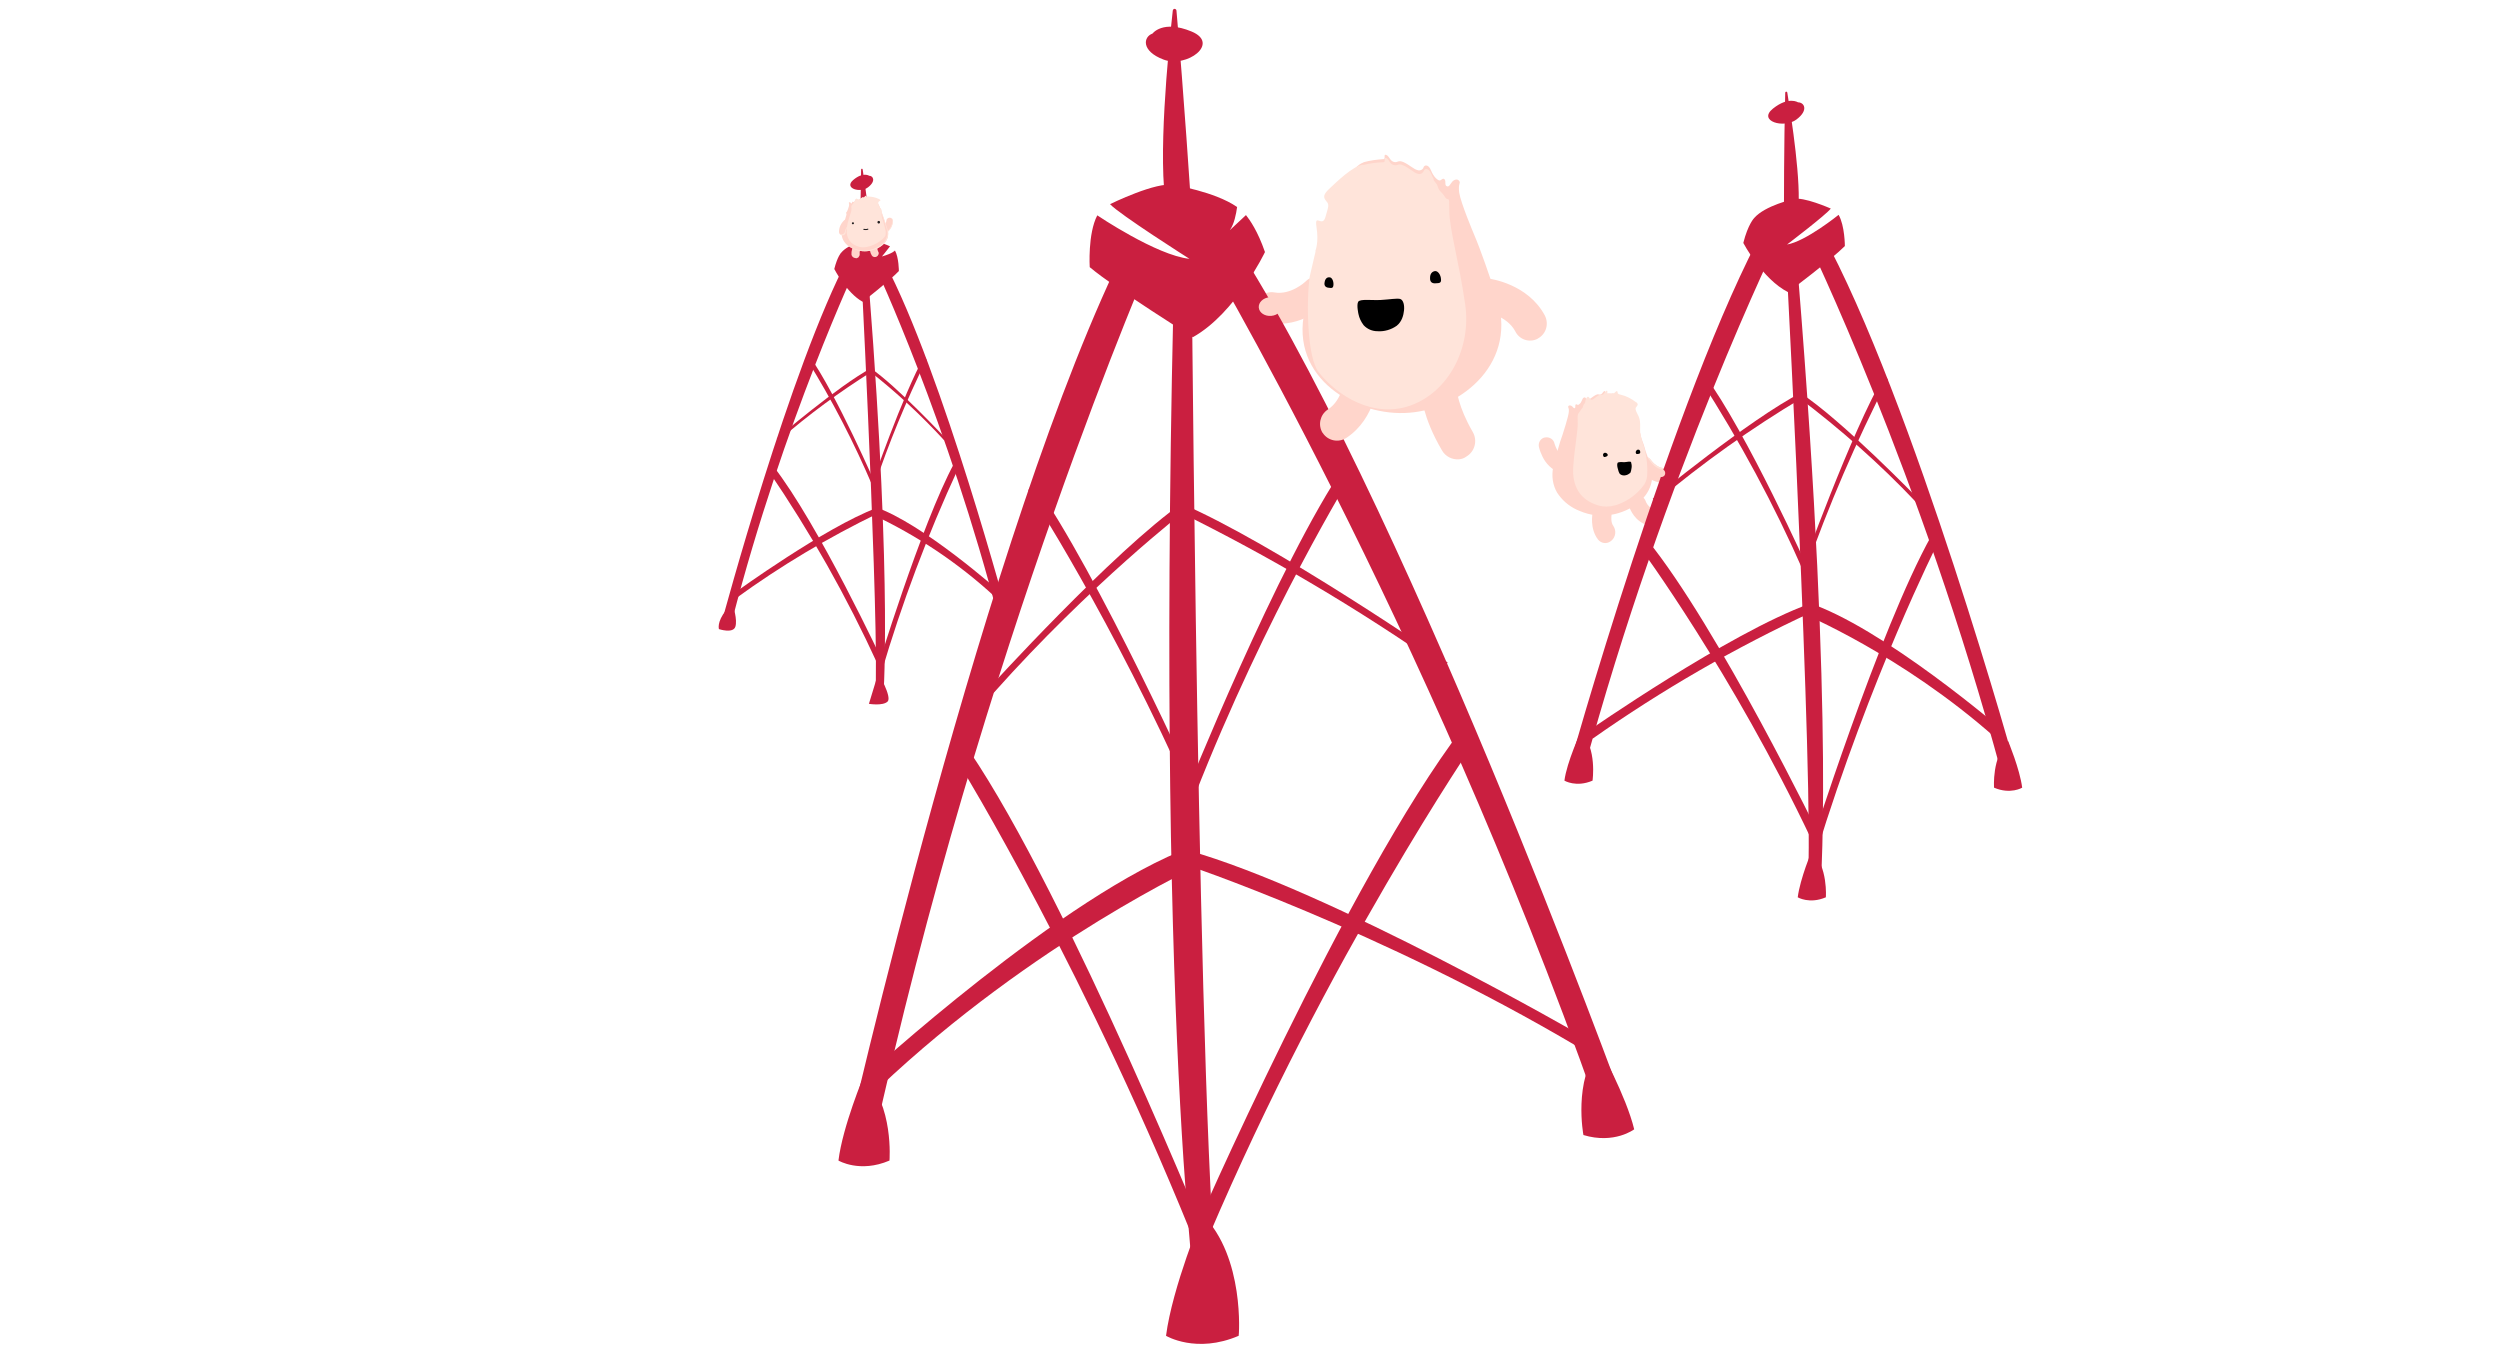 <?xml version="1.0" encoding="utf-8"?>
<!-- Generator: Adobe Illustrator 25.1.0, SVG Export Plug-In . SVG Version: 6.00 Build 0)  -->
<svg version="1.1" id="Layer_1" xmlns="http://www.w3.org/2000/svg" xmlns:xlink="http://www.w3.org/1999/xlink" x="0px" y="0px"
	 viewBox="0 0 960.1 522.9" style="enable-background:new 0 0 960.1 522.9;" xml:space="preserve">
<style type="text/css">
	.st0{fill:#FFD5CB;}
	.st1{fill:#CA1F40;}
	.st2{fill:none;}
	.st3{fill:#FFE4DA;}
	.st4{fill:#231F20;}
</style>
<path class="st0" d="M487.3,124h0.1c12.5,2.2,22-7.1,22.4-7.5c2.3-2.3,2.4-6.1,0-8.4c-2.3-2.3-6.1-2.4-8.4,0l0,0
	c-0.2,0.2-5.7,5.3-12,4.2c-3.2-0.6-6.3,1.5-6.9,4.8C482,120.3,484.1,123.4,487.3,124L487.3,124z"/>
<path class="st1" d="M623.4,423.7c0,0-85.7-235.8-153.6-337.4l-8.9,7.4c0,0,86.2,144,152.1,330.6L623.4,423.7z"/>
<path class="st1" d="M608,398.1c0,0-97.4-56.3-152-71.6l-1.7,5.2c0,0,75.5,25.2,151.8,70.4L608,398.1z"/>
<path class="st1" d="M458,474.3c0,0,59.5-136.6,103.5-194.4l5,4.7c0,0-56.4,82.3-102.4,190.4L458,474.3z"/>
<path class="st1" d="M556,254.5c0,0-67.2-46.3-103.2-61.5l-0.5,3.3c35.3,17.4,69.2,37.4,101.5,60L556,254.5z"/>
<path class="st1" d="M455.1,305.5c0,0,35.7-89.3,61.7-127.2l2.9,3c0,0-33.4,54-61,124.6L455.1,305.5z"/>
<path class="st1" d="M332.2,413.5c0,0,76.4-70.2,125.7-88.4l3.7,6.7c0,0-64.6,29.7-124.1,86L332.2,413.5z"/>
<path class="st1" d="M466.2,482.4c0,0-55.6-137.5-94-194.1l-3.7,5.3c0,0,49.8,81.1,92.9,190L466.2,482.4z"/>
<path class="st1" d="M379.6,264.5c0,0,48-52.9,74.7-71.5l0.8,3.2c0,0-36,27.8-73.5,69.9L379.6,264.5z"/>
<path class="st1" d="M460.1,305.2c0,0-38.4-85.1-63.3-120.2l-1.9,3.3c0,0,32.6,50.2,62.4,117.7L460.1,305.2z"/>
<path class="st1" d="M324.6,441.2c0,0,54.1-239.7,108.7-348.3l9.7,4.4c0,0-66,150.7-108,343.4L324.6,441.2z"/>
<path class="st1" d="M457.8,118.1c0,0,3,376.5,12.3,392.8l-9.3,0.5c0,0-16.8-101.6-10.2-392.9L457.8,118.1z"/>
<path class="st1" d="M457.6,81.7c-0.4-6.4-2.9-44.8-5.8-77.7c-0.1-0.4-0.4-0.6-0.8-0.6c-0.3,0-0.5,0.3-0.6,0.6
	c-1.8,16.3-5.9,57.8-2.4,75.8c0.1,0.3,0.3,0.5,0.5,0.5l8.2,2.1c0.4,0.1,0.7-0.1,0.8-0.5C457.6,81.8,457.6,81.7,457.6,81.7z"/>
<path class="st1" d="M442.6,12.9c0,0,3.9-5.4,15-0.8c11.1,4.6-1.9,14.1-10.7,10.8C438.1,19.6,439.1,14.1,442.6,12.9z"/>
<path class="st1" d="M478.5,82.6l-6.2,5.8c1.7-2.4,2.4-6.1,2.8-8.9c-8.7-6-24.3-8.4-24.3-8.4c-6.4-1.6-24.5,7.3-24.5,7.3
	c3.4,3.8,30.5,21,30.5,21c-12.6-1.3-35.4-16.7-35.4-16.7c-3.7,7.1-2.9,19.9-2.9,19.9c9.9,8.3,39.6,26.9,39.6,26.9
	c16.5-9.2,27.7-32.7,27.7-32.7C483,88.7,480,84.5,478.5,82.6z"/>
<path class="st0" d="M507.9,166.2l0.1,0.1c2,3,6,3.8,9,1.9c0,0,0,0,0,0c11.6-7.6,12.2-22.1,12.2-22.7c0.1-3.6-2.7-6.6-6.2-6.7
	c-3.6-0.1-6.6,2.7-6.7,6.2c0,0.3-0.5,8.5-6.4,12.3C506.9,159.3,506.1,163.3,507.9,166.2z"/>
<path class="st0" d="M560.3,176.4c-2.6,0.2-5.2-1.1-6.5-3.4c-7.5-12.7-8.1-21.7-8.1-22.7c0,0,0.6-5.1,6.8-5.7
	c3.3-0.5,6.3,1.7,6.9,4.9c0,0,0,0.1,0,0.1v-0.1c0,0.1,0.5,6.6,6.2,16.4c1.9,3.3,0.8,7.5-2.4,9.4C562.3,176,561.3,176.3,560.3,176.4z
	"/>
<path class="st2" d="M535,148.8L535,148.8"/>
<path class="st2" d="M534.9,148.8L534.9,148.8L534.9,148.8"/>
<path class="st0" d="M536.6,148L536.6,148L536.6,148z"/>
<path class="st0" d="M501.1,119.1c5.8-25.4,14.3-54,22.5-56.7c0,0,0-0.1,0.1-0.1c2.5-0.7,5-1,7.6-1.2c1,0.1-0.2-2.1,1.1-1.6
	c1.2,0.5,1.3,2.2,2.9,2.7c1.6,0.4,1.5-0.9,3.8,0.1c2.3,1.1,3.9,2.7,5.2,3c1,0.4,2.1-0.1,2.4-1c0,0,0-0.1,0-0.1
	c0.4-0.9,1.9-1.2,2.9,1.3c1,2.5,2.5,3.7,3.2,3.8s1.3-1.2,2-0.4c0.6,0.8-0.1,2.2,0.8,2.6c0.9,0.5,1.4-0.9,2.1-1.7
	c0.7-0.8,2-1.3,2.7-0.3c0.7,1-0.5,0.7,0,4.5C561,78,566,89.8,566,89.8l0,0c3.1,7.3,5.7,15.4,8.5,23.4c9,25.7-12.9,43.7-33.2,45.3
	C521.1,160.2,495.1,145.5,501.1,119.1z"/>
<path class="st3" d="M562.7,117c-2.4-16.8-6.1-29-6.1-36c0-7-0.3-3.1-1.7-5.4c-1.4-2.2-2.2-2-2.8-4.1c-0.5-1.5-1.6-1.7-1.6-3
	c-0.3-0.5-0.6-1-0.8-1.6c-1-2.5-2.5-2.3-2.9-1.3c-0.4,1-1.4,1.5-2.4,1.1c0,0-0.1,0-0.1,0c-1.3-0.4-2.9-2-5.2-3.1
	c-2.2-1.1-2.1,0.2-3.8-0.2s-1.7-2.1-2.9-2.7c-1.2-0.5-0.1,1.7-1.1,1.6c-2.5,0.1-5.1,0.4-7.5,1c-0.2,0-0.4,0-0.6,0
	c-3.9,0.7-9.7,6.4-12.4,8.9c-2.7,2.5-2.7,3.5-1.5,5c1.3,1.4,0.9,2-0.3,6.2c-1.2,4.2-4.3-1.9-3.4,3.9c0.9,5.8-0.4,8.9-0.4,8.9
	c0,0.2,0,0.4,0,0.5c-0.7,3-1.4,6.1-2.2,9.4c-1.4,9.9-1,31.2,3.4,36.8c7.2,9.2,21.2,17.9,35.4,12.8
	C556.3,150.4,565.1,133.8,562.7,117z"/>
<path d="M549.2,106.7c-0.1,1.7,0.9,2.2,2.1,2.1c1.2-0.1,2.3,0.1,2.1-1.6c-0.1-1.7-1.2-3.2-2.3-3.1
	C549.9,104.3,549.2,105.2,549.2,106.7z"/>
<path d="M508.7,108.4c-0.3,1.4,0.5,2,1.5,2.1c1,0.1,1.8,0.4,1.9-1.1c0.1-1.5-0.6-2.9-1.5-2.9C509.6,106.4,508.9,107.1,508.7,108.4z"
	/>
<path class="st0" d="M590.5,130.1l0.1-0.1c3.2-1.7,4.3-5.6,2.7-8.8c-6.5-12.2-20.9-14.1-21.5-14.2c-3.6-0.4-6.8,2.1-7.2,5.6
	c-0.4,3.6,2.1,6.8,5.6,7.2c0.3,0,8.4,1.3,11.7,7.4C583.5,130.5,587.4,131.7,590.5,130.1z"/>
<path d="M521.7,120.6c0,0-0.8-3.5-0.1-4.7s5.3-0.5,8.7-0.7s6.1-0.7,7.4-0.4c1.3,0.4,1.7,2.5,1.5,4.4s-0.8,4.3-2.8,5.9
	c-2.1,1.5-4.8,2.3-7.4,2.1c-2,0-3.9-0.8-5.3-2.3C522.7,123.6,522,122.1,521.7,120.6z"/>
<ellipse transform="matrix(0.996 -9.167542e-02 9.167542e-02 0.996 -8.736 45.214)" class="st0" cx="487.8" cy="117.7" rx="4.5" ry="3.6"/>
<path class="st1" d="M461.8,466.5c0,0-11.6,27.9-14,46.5c0,0,11.6,7,27.9,0C475.8,513.1,478.1,482.8,461.8,466.5z"/>
<path class="st1" d="M331.8,413c0,0-8.2,19.6-9.8,32.7c0,0,8.2,4.9,19.6,0C341.6,445.6,343.3,424.4,331.8,413z"/>
<path class="st1" d="M614.2,402.3c0,0,10.3,18.6,13.4,31.4c0,0-7.6,5.8-19.5,2.2C608.1,435.9,604.1,415,614.2,402.3z"/>
<path class="st0" d="M639,185.5L639,185.5c-6.2-0.2-9.7-5.6-9.8-5.8c-0.8-1.4-0.4-3.1,1-3.9c1.3-0.8,2.9-0.4,3.8,0.8
	c0.1,0.1,2.1,3.1,5.2,3.2c1.6,0.1,2.8,1.5,2.6,3.1C641.7,184.4,640.5,185.5,639,185.5L639,185.5z"/>
<path class="st3" d="M629.9,176.4c1.3-0.9,3.1-0.5,3.9,0.8c0.1,0.1,2.1,3.1,5.2,3.2c1.6,0.1,2.8,1.4,2.7,3c0,0.1,0,0.1,0,0.2
	c0.5-1.5-0.3-3.1-1.8-3.6c-0.3-0.1-0.5-0.1-0.8-0.2c-3.1-0.1-5.2-3.1-5.2-3.2c-0.9-1.3-2.6-1.7-4-0.8c-0.7,0.5-1.2,1.2-1.3,2.1
	C629,177.2,629.4,176.7,629.9,176.4z"/>
<path class="st0" d="M635.4,199.9c-0.9,1.4-2.7,1.9-4.2,1.2c-4.3-2.1-5.6-6.7-5.8-7.2c0,0-0.3-3.4,2.7-3.6c3-0.3,3.8,1.9,3.8,1.9
	l0,0c0.4,1.2,1.2,2.3,2.2,2.9c1.7,0.8,2.3,2.8,1.5,4.5C635.6,199.7,635.5,199.8,635.4,199.9L635.4,199.9z"/>
<path class="st0" d="M618.5,207.9c-1.5,1.1-3.6,0.8-4.8-0.7c-3.2-4.2-2.2-9.8-2-10.5c0,0,1.4-3.8,4.4-2.7c1.7,0.5,2.8,2,2.8,3.8l0,0
	c-0.1,0.7-0.3,2.9,0.7,4.2c1.2,1.8,0.9,4.2-0.7,5.6C618.7,207.7,618.6,207.8,618.5,207.9z"/>
<path class="st0" d="M624.4,196L624.4,196c-1.8,0.8-3.7,1.4-5.7,1.7c-1.1,0.2-2.3,0.3-3.5,0.3c-0.7,0-1.4,0-2.1-0.1
	c-2.2-0.2-4.4-0.8-6.5-1.7c-3.1-1.2-5.9-3.3-7.9-6l0,0c-0.2-0.3-0.5-0.7-0.7-1c-1.7-2.9-2.2-6.4-1.5-9.8c0.1-0.4,0.2-0.8,0.3-1.3
	c1.1-3.9,2-7.7,3.3-11.2l0,0c0,0,2.3-7,2.4-8.8s-0.5-1.6-0.2-2.1c0.3-0.5,1-0.3,1.4,0s0.7,1,1.1,0.7c0.4-0.3,0-0.9,0.3-1.3
	c0.3-0.4,0.7,0.2,1,0.1c0.5-0.3,1-0.7,1.2-1.3c0.1-0.2,0.2-0.4,0.3-0.6c0.4-1.2,1.2-1.1,1.4-0.7c0.2,0.5,0.8,0.7,1.3,0.4
	c0.6-0.2,1.4-1,2.5-1.6c1.1-0.6,1.1,0,1.9-0.2c0.8-0.3,0.8-1,1.4-1.3c0.2-0.1,0.3,0,0.3,0.2c0,0.4-0.1,0.8,0.1,0.8
	c0.8-0.1,1.6-0.1,2.4,0c0.1,0,0.2,0,0.3-0.1c0.5,0,1,0.1,1.3,0.2l0,0c1,0.2,2,0.7,2.7,1.4c1.5,1.4,2.7,3.2,3.5,5.1
	c1,2.2,1.9,4.5,2.6,6.9l0.6,1.8c0.3,1.5,0.8,3,1.4,4.4l0.7,2.4l0.6,1.7c0.4,1.1,0.7,2.2,1.1,3.4c0.3,0.9,0.5,1.9,0.7,2.9
	C635.2,188,630.5,193.3,624.4,196z"/>
<path class="st3" d="M632.6,182.2c0,1.3-0.4,2.6-1.1,3.8c-2.6,3.7-6.3,6.4-10.6,7.9c-0.3,0.1-0.6,0.2-0.8,0.2
	c-2.1,0.6-4.3,0.6-6.3,0c-6.8-2-10.2-7.2-9.6-15.1c0.6-8,1.9-13.9,1.7-17.2c-0.2-3.3,0.3-2.8,0.9-3.9c0.6-1.1,1-1,1.2-2
	c0.2-0.7,0.4-0.6,0.7-1.2c0.1-0.1,0.1-0.3,0.1-0.4c0-0.2,0.1-0.5,0.1-0.6c0.4-1.2,0.9-1.7,1.4-1c0.3,0.4,0.6,1,1.2,0.8
	c0.6-0.2,1.3-1,2.3-1.6c1-0.6,0.9-0.1,1.7-0.3c0.7-0.3,0.8-1.2,1.4-1.5c0.4-0.2,0.4,0.1,0.4,0.4c0,0.4-0.1,0.8,0.1,0.8
	c0.7-0.1,1.5-0.2,2.2-0.1c0.1,0,0.2,0,0.2-0.1c0.4-0.3,1-1.2,1.3-0.8s-0.3,1,1.4,1.3c2.1,0.5,4,1.5,5.7,2.8l0.2,0.1
	c0.2,0.1,0.4,0.3,0.5,0.6c0.1,0.3,0,0.6-0.2,0.8c-0.2,0.2-0.3,0.5-0.5,0.7c-0.3,0.8,0.4,1.8,0.7,2.5c0.5,0.9,0.8,1.8,0.9,2.7
	c0.2,1.4,0,2.8,0.1,4.1c0,0.2,0,0.3,0.1,0.5c0.2,1.5,0.6,3,1.1,4.4c0.3,0.8,0.5,1.6,0.7,2.4v0.1c0.2,1,0.3,1.7,0.5,2.8
	C632.6,178.1,632.7,180.2,632.6,182.2z"/>
<path d="M629.9,173.4c-0.1-0.6-0.5-0.8-1-0.7c-0.5,0.2-0.8,0.7-0.7,1.2c0.1,0.6,0.6,0.5,1.1,0.4S630,174,629.9,173.4z"/>
<path d="M615.7,175.1c-0.2-0.6,0-1,0.5-1.2c0.5-0.1,1,0.2,1.2,0.6c0.2,0.5-0.3,0.8-0.7,0.9C616.2,175.6,615.9,175.6,615.7,175.1z"/>
<path class="st0" d="M598.5,181.4c1.6,0.7,3.4,0,4.1-1.6c0,0,0,0,0,0v-0.1c0.7-1.6-0.1-3.3-1.6-4c-3-1.3-3.9-5.2-4-5.3
	c-0.3-1.7-2-2.7-3.6-2.4c-0.2,0-0.3,0.1-0.5,0.1c-1.4,0.5-2.2,2-1.9,3.5c0.3,1.3,0.8,2.6,1.4,3.8
	C593.7,178.1,595.9,180.2,598.5,181.4z"/>
<polygon class="st0" points="600.1,176 600.3,174.7 601.1,173.9 602.7,174.9 603.4,176.8 603.3,178.6 600.1,178.8 "/>
<path class="st1" d="M602,296.8c0,0,40.8-146.3,76.2-210.5l5.4,4.2c0,0-44.4,90.5-75.6,206.3H602z"/>
<path class="st1" d="M610,280.7c0,0,54-37.6,84.9-48.8l1.1,3.1c-29.6,13.7-57.8,30-84.4,48.7L610,280.7z"/>
<path class="st1" d="M699.2,321.9c0,0-39.3-81-66.7-114.7l-2.7,3c0,0,35.5,48.1,65.9,112.3L699.2,321.9z"/>
<path class="st1" d="M634.7,191.6c0,0,37-30.5,57.2-40.9l0.4,2c-19.8,11.8-38.6,25.2-56.2,40L634.7,191.6z"/>
<path class="st1" d="M694.7,219.2c0,0-23.8-53.1-40.2-75.3l-1.5,1.9c15.1,23.5,28.4,48.1,39.6,73.7L694.7,219.2z"/>
<path class="st1" d="M769.3,280.6c0,0-46.5-40.1-75.6-49.4l-1.9,4.2c0,0,38.3,15.8,74.6,48L769.3,280.6z"/>
<path class="st1" d="M694.7,327.1c0,0,27-85.5,47-121.3l2.3,3.1c0,0-25.7,51-46.5,118.8L694.7,327.1z"/>
<path class="st1" d="M736.7,191.6c0,0-29.5-30.5-45.6-40.9l-0.3,2c16,12.1,31.1,25.4,44.9,40L736.7,191.6z"/>
<path class="st1" d="M691.8,219.2c0,0,19-53.1,32-75.3l1.2,1.9c-12.2,23.8-22.8,48.4-31.7,73.7L691.8,219.2z"/>
<path class="st1" d="M774.7,297.1c0,0-39.9-143.9-75.3-208.1l-5.4,3c0,0,43.5,89.3,74.7,205.1H774.7z"/>
<path class="st1" d="M686.3,105.3c0,0,12,229.1,7.2,239.2h5.4c0,0,6-62.4-8.4-239.2H686.3z"/>
<path class="st1" d="M669.5,93.3c0,0,7.3,13.9,17.2,18.9c0,0,16.4-12.3,21.8-17.7c0,0,0-7.8-2.4-12c0,0-12.6,10.2-19.8,11.4
	c0,0,15-11.4,16.8-13.8c0,0-10.8-4.8-14.4-3.6c0,0-10.8,2.4-15,7.2C673.7,83.7,671.3,86.1,669.5,93.3z"/>
<path class="st1" d="M685.1,83.1c0-3.9,0-27.3,0.5-47.5c0-0.2,0.2-0.4,0.4-0.4c0.2,0,0.4,0.2,0.4,0.4l0,0c1.6,9.8,5.5,34.9,4.1,46
	c0,0.2-0.1,0.3-0.3,0.3l-4.6,1.5c-0.2,0.1-0.4,0-0.5-0.2C685.1,83.2,685.1,83.2,685.1,83.1z"/>
<path class="st1" d="M690.5,39.3c0,0-3.6-2.4-9.6,2.4s4.2,7.8,9,4.2C694.7,42.3,692.9,39.3,690.5,39.3z"/>
<circle class="st0" cx="638" cy="181.7" r="1.5"/>
<path d="M626.6,179.6c0.1-0.7,0-1.4-0.2-2.1c-0.3-0.5-1.7,0-2.7,0c-0.8-0.1-1.5-0.1-2.3,0.1c-0.4,0.2-0.4,1.2-0.2,2
	c0.2,0.8,0.5,2.1,1,2.5c0.6,0.5,1.5,0.6,2.2,0.4c0.6-0.1,1.2-0.5,1.7-0.9C626.4,181,626.5,180.3,626.6,179.6z"/>
<path class="st1" d="M695.8,326.7c0,0-4.5,10.8-5.4,17.9c0,0,4.5,2.7,10.8,0C701.2,344.6,702.1,333,695.8,326.7z"/>
<path class="st1" d="M607.1,281c0,0-5.4,11.7-6.3,18.8c0,0,4.5,2.7,10.8,0C611.6,299.8,613.4,287.3,607.1,281z"/>
<path class="st1" d="M771.2,284.6c0,0,4.5,10.8,5.4,17.9c0,0-4.5,2.7-10.8,0C765.8,302.5,764.9,290.8,771.2,284.6z"/>
<path class="st1" d="M277.4,238.1c0,0,26-96.9,48.5-139.4l3.4,2.8c0,0-28.3,60-48.1,136.6H277.4z"/>
<path class="st1" d="M282.5,227.4c0,0,34.4-24.9,54.1-32.3l0.7,2c-19.2,9.3-37.5,20.2-54.7,32.7L282.5,227.4z"/>
<path class="st1" d="M339.3,254.7c0,0-25-53.6-42.5-75.9l-1.7,2c16.1,23.6,30.1,48.4,42,74.4L339.3,254.7z"/>
<path class="st1" d="M298.3,168.4c0,0,23.6-20.2,36.4-27.1l0.3,1.3c-12.6,7.9-24.6,16.7-35.8,26.5L298.3,168.4z"/>
<path class="st1" d="M336.5,186.6c0,0-15.2-35.1-25.6-49.8l-1,1.3c9.7,15.6,18.1,31.9,25.3,48.8L336.5,186.6z"/>
<path class="st1" d="M384,227.3c0,0-29.7-26.5-48.2-32.7l-1.2,2.8c17.4,8.1,33.4,18.8,47.5,31.8L384,227.3z"/>
<path class="st1" d="M336.5,258.1c0,0,17.2-56.6,30-80.3l1.5,2.1c-11.8,25.5-21.7,51.8-29.6,78.7L336.5,258.1z"/>
<path class="st1" d="M363.2,168.4c0,0-18.8-20.2-29-27.1l-0.2,1.3c10.2,8,19.8,16.9,28.6,26.5L363.2,168.4z"/>
<path class="st1" d="M334.6,186.6c0,0,12.1-35.1,20.4-49.8l0.8,1.3c-7.8,15.8-14.5,32.1-20.1,48.8L334.6,186.6z"/>
<path class="st1" d="M387.5,238.3c0,0-25.4-95.3-47.9-137.8l-3.4,2c0,0,27.7,59.2,47.5,135.8L387.5,238.3z"/>
<path class="st1" d="M331.1,111.2c0,0,7.6,151.7,4.6,158.5h3.4c0,0,3.8-41.3-5.3-158.5L331.1,111.2z"/>
<path class="st1" d="M320.4,103.3c0,0,4.7,9.2,10.9,12.6c0,0,10.5-8.2,13.9-11.8c0,0,0-5.2-1.5-7.9c0,0-0.8,1.1-5,2.3
	c0,0,1.9-2.3,3.1-3.9c0,0-6.9-3.2-9.2-2.4c0,0-6.9,1.6-9.5,4.8C323.1,96.9,321.6,98.5,320.4,103.3z"/>
<path class="st1" d="M330.4,96.5c0-2.6,0-18.1,0.3-31.4c0-0.1,0.1-0.3,0.3-0.3s0.3,0.1,0.3,0.3c1,6.5,3.5,23.1,2.6,30.5
	c0,0.1-0.1,0.2-0.2,0.2l-2.9,1c-0.1,0-0.3,0-0.3-0.2C330.3,96.6,330.3,96.6,330.4,96.5z"/>
<path class="st1" d="M333.8,67.5c0,0-2.3-1.6-6.1,1.6c-3.8,3.2,2.7,5.2,5.7,2.8C336.5,69.5,335.3,67.5,333.8,67.5z"/>
<path class="st0" d="M342.9,84.7L342.9,84.7c0,1.8-0.9,3.4-2.2,4.5c-0.6,0.4-1.4,0.3-1.8-0.2s-0.3-1.4,0.2-1.8
	c0.7-0.6,1.2-1.5,1.3-2.4c0-0.7,0.6-1.2,1.3-1.2C342.3,83.6,342.8,84.1,342.9,84.7L342.9,84.7z"/>
<path class="st3" d="M342.9,84.7c0-0.5-0.4-1-0.8-1.1c0.3,0.2,0.6,0.6,0.6,1l0,0c0,1.8-0.9,3.4-2.2,4.5c-0.3,0.2-0.8,0.3-1.1,0.2
	c0.4,0.3,1,0.3,1.4-0.1C342.1,88.1,343,86.4,342.9,84.7L342.9,84.7z"/>
<path class="st0" d="M328.5,99.1c-0.7,0-1.4-0.6-1.5-1.3c-0.1-1.4,0.3-2.8,1.3-3.9l2.2,2l0,0c-0.4,0.4-0.6,1-0.5,1.6
	c0.1,0.8-0.4,1.6-1.2,1.7c0,0,0,0,0,0L328.5,99.1z"/>
<path class="st0" d="M336.2,98.7c-0.5,0.1-1.1-0.1-1.4-0.6c-0.7-1.1-0.9-2.4-0.6-3.6l2.7,0.7l0,0c-0.1,0.5-0.1,0.9,0.2,1.4
	c0.4,0.6,0.3,1.5-0.4,1.9C336.6,98.6,336.4,98.7,336.2,98.7L336.2,98.7z"/>
<path class="st3" d="M330.4,96.2h-0.2c-0.3,0.4-0.5,0.9-0.4,1.4c0.1,0.6-0.2,1.2-0.7,1.5c0.7-0.2,1.1-0.9,1-1.6
	C330,97,330.1,96.5,330.4,96.2z"/>
<path class="st3" d="M337,95.3l-0.3,0.1c-0.1,0.5,0,0.9,0.2,1.3c0.4,0.6,0.3,1.5-0.4,1.9c0,0,0,0,0,0h-0.1c0.1,0,0.3-0.1,0.4-0.2
	c0.6-0.4,0.8-1.3,0.4-1.9c0,0,0,0,0,0C336.9,96.1,336.9,95.7,337,95.3z"/>
<path class="st0" d="M340.7,87.6c-2.5-6.9-3.3-11.3-6.2-11.9l0,0c-0.6-0.1-1.2-0.1-1.8-0.1c-0.2,0,0-0.4-0.3-0.3s-0.3,0.5-0.6,0.6
	s-0.4-0.2-0.8,0.1c-0.5,0.3-0.8,0.6-1.2,0.7c-0.2,0.1-0.5,0-0.6-0.2c-0.1-0.2-0.5-0.2-0.7,0.3c-0.1,0.4-0.3,0.7-0.7,0.8
	c-0.2,0-0.3-0.2-0.5-0.1s0.1,0.4-0.2,0.6c-0.2,0.1-0.3-0.2-0.5-0.3c-0.2-0.2-0.5-0.2-0.6,0s0.1,0.1,0.1,0.9c0,0.6-0.8,2.7-1,2.8
	c-0.4,0.1,0,0.7,0,0.7l-0.1,0.5c-0.4,1.6-1,3.3-1.5,5c-1.6,5.5,3.8,8.8,8.6,8.8C337,96.5,342.7,93,340.7,87.6z"/>
<path class="st3" d="M340.7,87.6c-2.1-5.8-3-9.9-5-11.3c1.8,1.7,2.7,5.6,4.7,11.1c1.9,5.4-3.8,8.8-8.6,8.8c-2.3,0-4.5-0.7-6.4-2.1
	c1.9,1.6,4.3,2.4,6.7,2.4C336.9,96.5,342.7,93,340.7,87.6z"/>
<path class="st0" d="M323.5,90.3L323.5,90.3c-0.7,0-1.3-0.5-1.3-1.2c0,0,0,0,0,0c0-1.8,0.8-3.4,2.1-4.6c0.5-0.4,1.3-0.4,1.8,0.2
	c0.4,0.5,0.4,1.3-0.2,1.8l0,0c-0.7,0.6-1.2,1.5-1.2,2.4C324.8,89.6,324.2,90.3,323.5,90.3C323.5,90.3,323.5,90.3,323.5,90.3z"/>
<path class="st3" d="M326.2,86.3c-0.1,0.1-0.1,0.1-0.2,0.2c-0.8,0.5-1.3,1.3-1.5,2.3c0,0.7-0.6,1.2-1.3,1.2l0,0
	c-0.3,0-0.6-0.1-0.8-0.3c0.2,0.4,0.7,0.7,1.2,0.7l0,0c0.7,0,1.2-0.6,1.2-1.3c0-0.9,0.5-1.8,1.2-2.4C326,86.5,326.1,86.4,326.2,86.3z
	"/>
<path class="st3" d="M339.2,85.1c-0.1-0.4-0.3-0.8-0.4-1.3l0,0c-0.2-0.6-0.3-1.2-0.2-1.9c0.1-1.4-0.1-1.6-0.7-2.2
	c-0.5-0.5-0.8-1.2-0.6-1.9c0.1-0.8,1.7-0.6,0.2-1.4c-1.3-0.6-2.6-0.9-4-0.9c-0.3,0-0.5,0-0.8,0c-0.2,0,0-0.4-0.3-0.3
	c-0.3,0.1-0.3,0.5-0.6,0.6c-0.4,0.1-0.4-0.2-0.8,0.1c-0.5,0.3-0.8,0.6-1.2,0.7c-0.2,0.1-0.5,0-0.6-0.2c-0.1-0.2-0.5-0.2-0.7,0.3
	c0,0.1-0.1,0.2-0.2,0.3c0,0.3-0.3,0.3-0.3,0.6c-0.1,0.3-0.3,0.4-0.6,0.9c-0.3,0.5-0.6,0.3-0.4,1.7c0.1,1.4-1.5,4.1-1.8,7.7
	c-0.3,3.6,1.4,6,4.8,6.9c3.4,0.9,8.2-1.8,9.7-3.8C340.8,89.9,339.7,87.1,339.2,85.1z"/>
<path class="st4" d="M333.3,87.8c0.1,0,0.2,0.1,0.2,0.2c0,0.1-0.1,0.1-0.1,0.2c-0.5,0.2-1.1,0.2-1.7,0.1c-0.1,0-0.2-0.2-0.1-0.3
	c0-0.1,0.2-0.2,0.3-0.1l0,0c0.4,0.1,0.9,0.1,1.4-0.1L333.3,87.8z"/>
<ellipse transform="matrix(0.981 -0.195 0.195 0.981 -10.153 67.456)" class="st4" cx="337.4" cy="85.3" rx="0.5" ry="0.5"/>
<ellipse transform="matrix(0.981 -0.195 0.195 0.981 -10.433 65.533)" class="st4" cx="327.5" cy="85.7" rx="0.4" ry="0.4"/>
<path class="st1" d="M337.3,258.5l-3.6,11.8c0,0,5.4,0.9,7.2-0.9C342.6,267.6,337.3,258.5,337.3,258.5z"/>
<path class="st1" d="M382.1,229.9c0,0-1.8,5.4-0.9,8.1c0.9,2.7,6.3,0.9,6.3,0.9s0.9-2.7-2.7-7.2S382.1,229.9,382.1,229.9z"/>
<path class="st1" d="M281.5,232.6c0,0,1.8,5.4,0.9,8.1c-0.9,2.7-6.3,0.9-6.3,0.9s-0.9-2.7,2.7-7.2
	C282.4,229.9,281.5,232.6,281.5,232.6z"/>
</svg>
